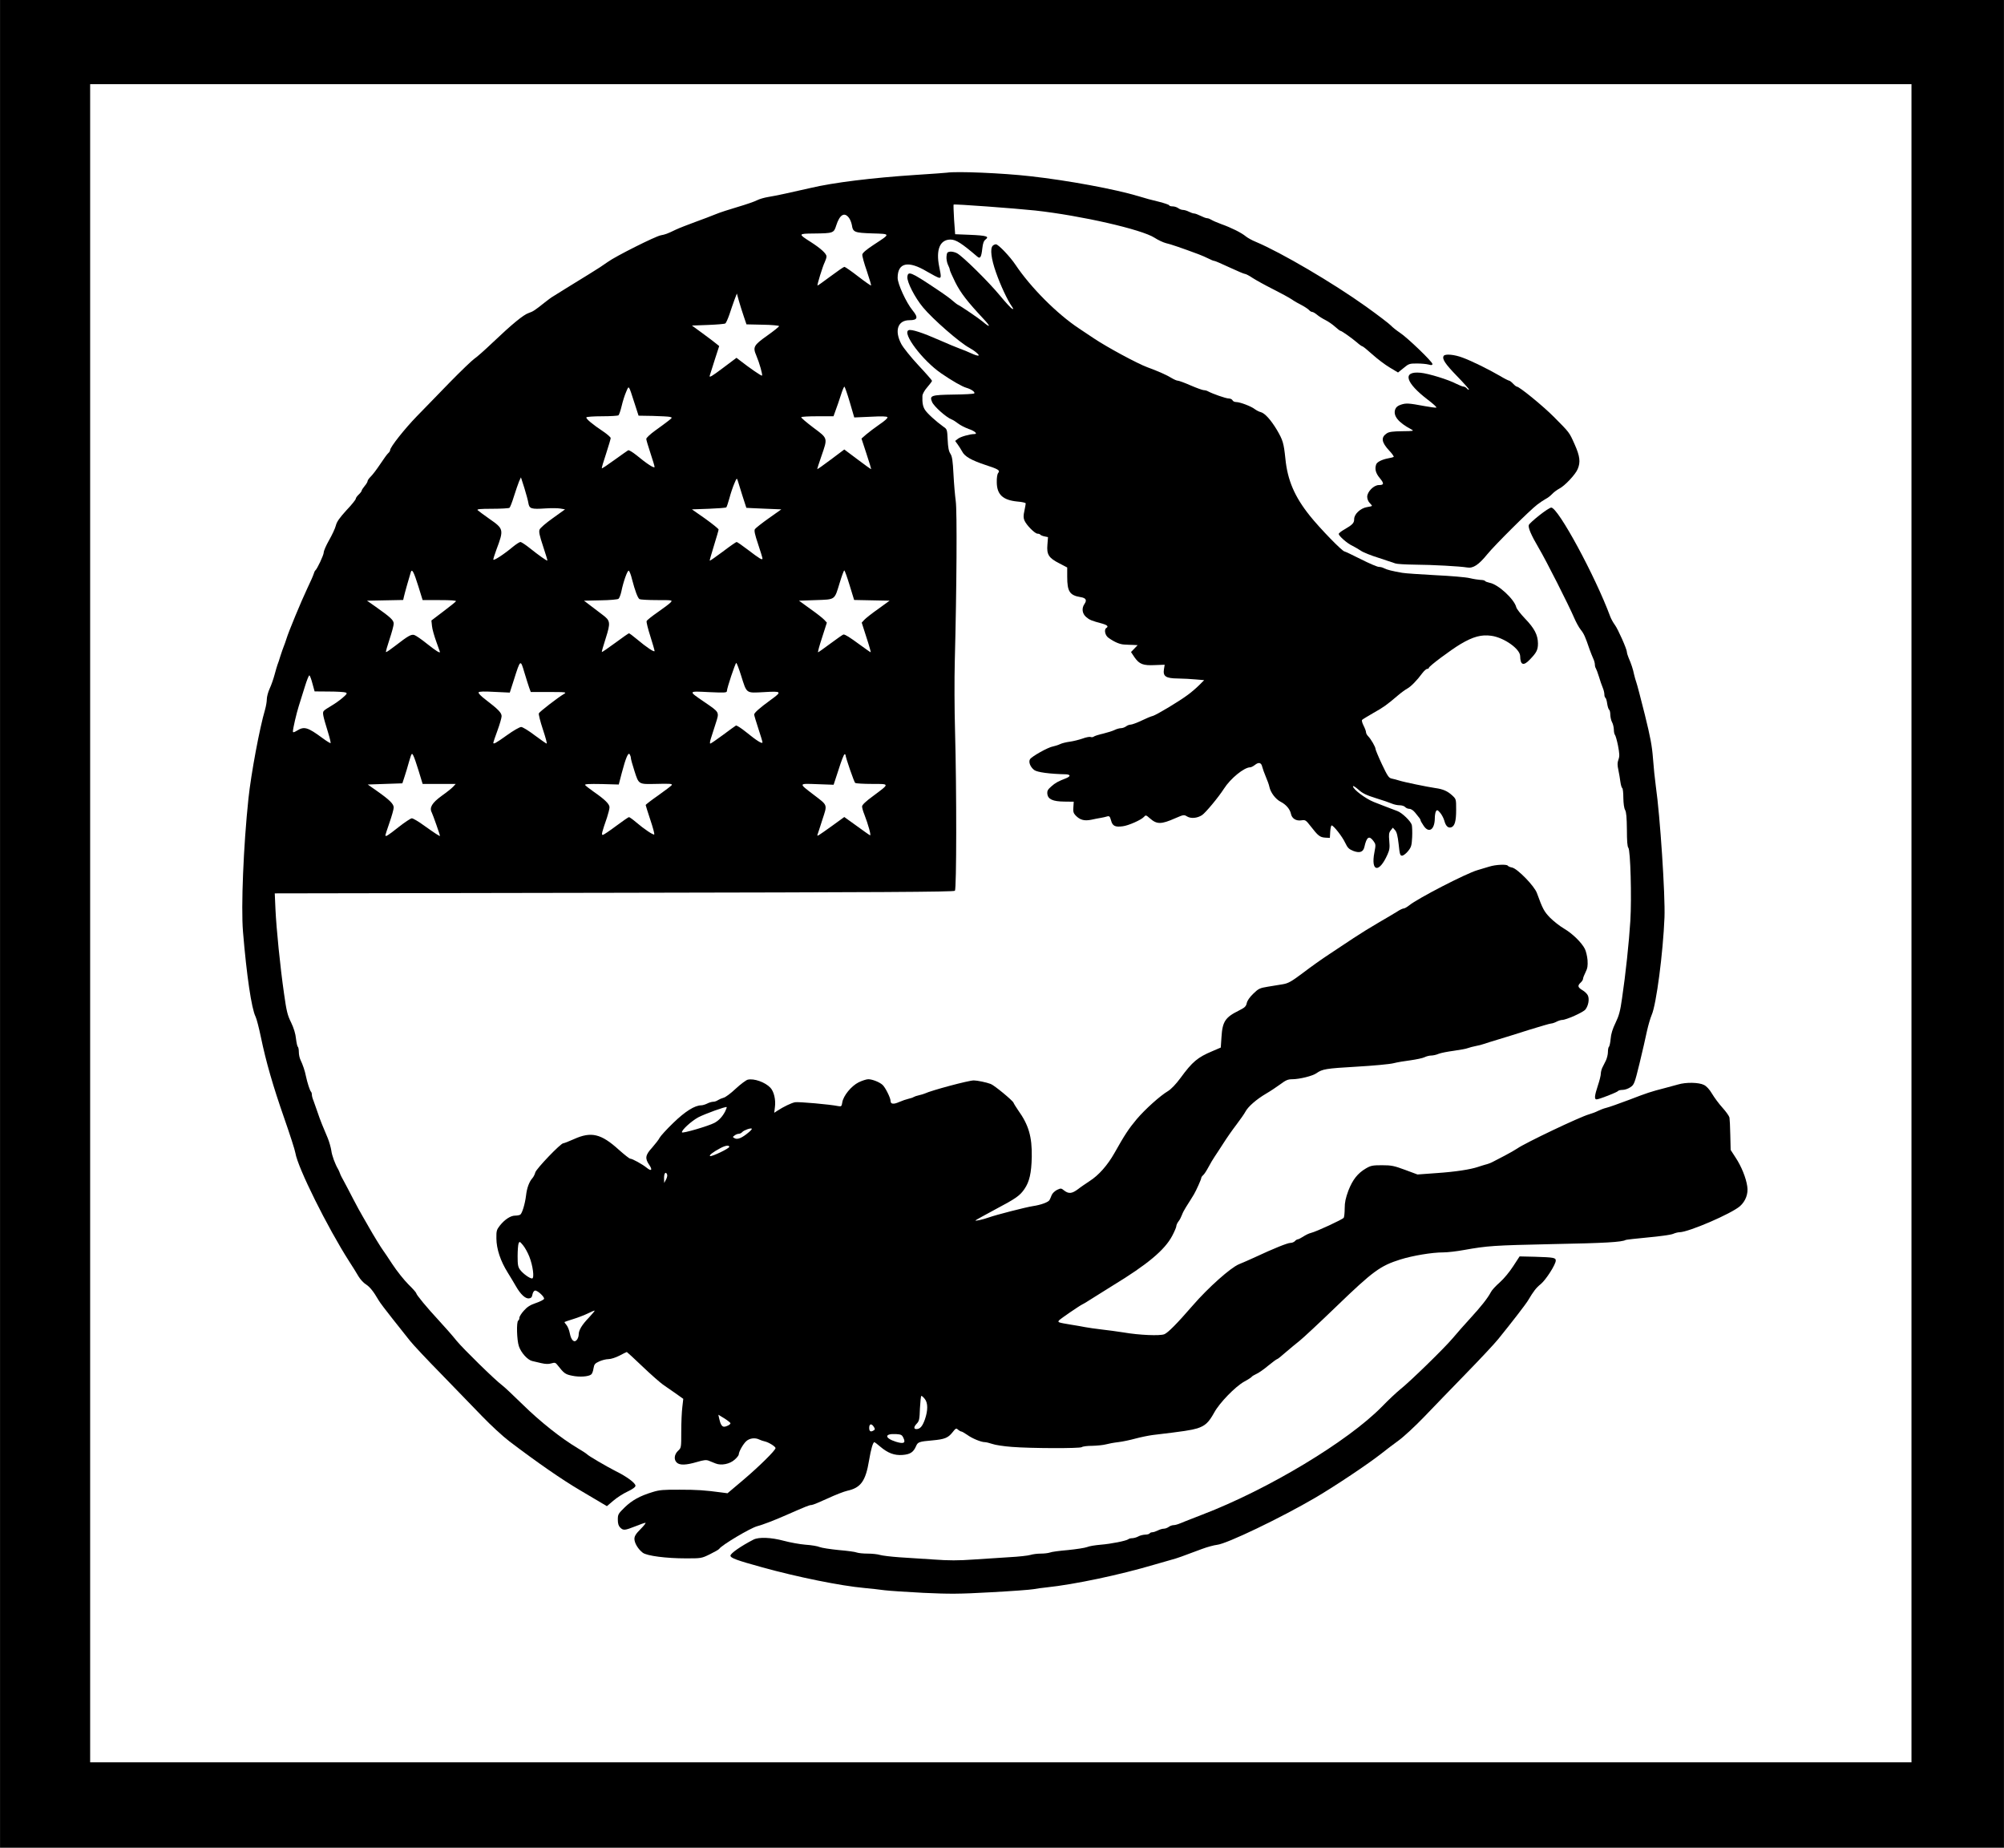 <?xml version="1.0" encoding="UTF-8" standalone="yes"?>
<svg version="1.0" xmlns="http://www.w3.org/2000/svg" width="1267pt" height="1168pt" viewBox="0 0 1690 1558" preserveAspectRatio="xMidYMid meet">
  <g transform="translate(0,1558) scale(0.1,-0.1)" fill="#000000" stroke="none">
    <path d="M0 7790 l0 -7790 8450 0 8450 0 0 7790 0 7790 -8450 0 -8450 0 0
-7790z m16120 5 l0 -7075 -7680 0 -7680 0 0 7075 0 7075 7680 0 7680 0 0
-7075z"/>
    <path d="M7985 14124 c-11 -2 -130 -10 -265 -19 -364 -24 -691 -64 -885 -110
-142 -33 -304 -68 -357 -76 -31 -5 -74 -17 -95 -28 -21 -11 -94 -36 -162 -56
-68 -20 -152 -47 -185 -61 -34 -14 -110 -43 -171 -65 -60 -22 -135 -51 -165
-65 -74 -36 -90 -41 -127 -48 -44 -7 -388 -180 -448 -225 -27 -20 -97 -66
-155 -101 -58 -35 -143 -88 -190 -117 -47 -30 -98 -61 -114 -71 -16 -9 -48
-33 -72 -52 -81 -65 -99 -77 -135 -89 -44 -14 -142 -95 -304 -249 -66 -63
-136 -125 -155 -137 -19 -13 -113 -103 -209 -201 -95 -99 -220 -226 -276 -284
-102 -105 -225 -260 -225 -285 0 -7 -7 -18 -15 -25 -9 -7 -40 -50 -69 -94 -30
-45 -66 -92 -80 -105 -14 -14 -26 -30 -26 -37 0 -7 -11 -26 -25 -42 -14 -17
-25 -34 -25 -39 0 -5 -11 -20 -25 -33 -14 -13 -25 -29 -25 -36 0 -7 -35 -51
-79 -97 -58 -64 -81 -96 -89 -129 -6 -24 -32 -79 -57 -123 -25 -44 -45 -90
-45 -103 0 -22 -55 -139 -71 -152 -4 -3 -10 -16 -14 -30 -4 -14 -28 -68 -53
-120 -53 -112 -159 -368 -176 -425 -7 -22 -17 -51 -23 -65 -6 -14 -18 -50 -28
-80 -9 -30 -20 -64 -25 -75 -4 -11 -15 -48 -24 -82 -9 -34 -27 -87 -41 -117
-14 -30 -25 -71 -25 -92 0 -20 -7 -60 -15 -88 -46 -156 -117 -535 -140 -750
-42 -397 -63 -913 -46 -1121 31 -373 72 -649 106 -717 9 -18 29 -96 45 -173
44 -211 102 -412 197 -684 47 -135 90 -267 94 -293 20 -124 270 -627 453 -913
29 -44 64 -101 79 -127 15 -25 43 -56 63 -68 33 -21 64 -60 107 -134 10 -18
63 -88 118 -157 54 -68 120 -151 146 -184 26 -33 144 -159 263 -280 118 -121
274 -282 345 -356 72 -75 175 -170 230 -212 240 -182 441 -321 595 -412 91
-54 179 -106 196 -116 l32 -19 53 45 c30 26 84 61 121 78 44 21 67 38 67 49 1
22 -72 77 -166 123 -77 39 -234 131 -243 143 -3 4 -39 28 -80 52 -139 83 -314
222 -460 365 -80 78 -158 152 -175 164 -60 44 -331 310 -385 376 -30 38 -95
112 -145 166 -104 112 -195 222 -195 235 0 5 -30 39 -66 74 -36 36 -97 112
-135 170 -38 58 -73 110 -78 116 -13 16 -90 142 -116 189 -12 22 -37 64 -54
94 -18 30 -55 98 -82 150 -27 53 -62 119 -77 147 -16 28 -32 59 -35 70 -4 10
-10 26 -15 34 -26 43 -53 117 -58 158 -4 26 -17 73 -30 105 -13 31 -35 83 -48
115 -13 31 -31 82 -41 112 -10 30 -24 70 -31 88 -8 18 -14 41 -14 51 0 10 -3
21 -7 25 -10 9 -32 79 -43 131 -9 47 -27 98 -46 138 -8 16 -14 46 -14 67 0 21
-4 41 -9 44 -4 3 -11 34 -15 68 -4 41 -18 88 -41 136 -31 62 -39 96 -60 245
-33 231 -64 542 -72 708 l-6 136 2862 5 c2236 4 2864 7 2874 17 14 14 15 844
1 1351 -5 173 -6 437 -2 585 16 617 20 1269 8 1350 -6 44 -15 145 -19 225 -6
116 -11 151 -26 174 -14 21 -20 53 -23 117 -4 87 -5 90 -36 111 -60 43 -138
113 -156 143 -18 29 -23 60 -21 117 1 16 17 46 41 73 22 25 40 50 40 54 0 4
-51 63 -114 130 -65 70 -127 147 -145 180 -60 113 -30 201 68 201 70 0 77 22
27 83 -54 66 -126 223 -126 274 0 129 89 148 246 54 46 -27 92 -51 102 -53 20
-3 20 9 3 91 -30 145 5 231 95 231 46 0 95 -32 226 -144 24 -21 34 -4 42 69 5
44 12 64 28 76 33 25 7 33 -132 39 l-125 5 -9 123 c-4 68 -6 125 -4 127 6 6
517 -32 688 -50 388 -43 900 -160 1007 -230 29 -19 72 -39 95 -45 38 -8 139
-43 276 -94 24 -9 61 -25 83 -36 21 -11 43 -20 50 -20 6 0 64 -25 128 -55 65
-30 123 -55 131 -55 7 0 36 -15 64 -34 28 -18 105 -61 171 -94 66 -33 137 -72
158 -86 21 -15 60 -37 86 -50 26 -14 53 -32 60 -40 8 -9 19 -16 26 -16 8 0 26
-11 42 -24 15 -13 47 -33 71 -45 24 -12 60 -37 81 -56 21 -19 42 -35 46 -35
10 0 93 -59 138 -97 20 -18 41 -33 46 -33 5 0 43 -31 84 -68 42 -38 108 -88
147 -111 l70 -42 47 38 c43 36 50 38 112 38 36 0 81 -4 99 -9 24 -7 32 -5 32
5 0 19 -213 224 -275 264 -27 18 -61 45 -75 60 -14 15 -108 87 -210 160 -280
200 -714 455 -930 546 -30 12 -68 33 -84 46 -37 31 -124 74 -206 103 -36 13
-74 30 -85 37 -11 7 -26 13 -35 13 -9 0 -33 9 -55 20 -22 11 -46 20 -55 20 -8
0 -28 7 -44 15 -15 8 -38 15 -50 15 -11 0 -30 7 -40 15 -11 8 -32 15 -48 15
-15 0 -28 4 -28 9 0 4 -39 18 -87 30 -49 11 -126 32 -173 47 -196 59 -595 133
-910 168 -236 27 -624 43 -705 30z m-827 -379 c11 -13 22 -42 26 -63 9 -60 21
-65 172 -70 158 -5 157 -1 12 -96 -61 -40 -94 -68 -96 -82 -2 -12 15 -74 38
-139 22 -65 38 -120 36 -122 -2 -3 -52 32 -109 76 -58 45 -110 81 -116 81 -6
0 -58 -36 -117 -80 -59 -44 -108 -79 -110 -78 -5 5 45 166 61 197 8 17 15 38
15 49 0 23 -48 67 -132 121 -109 69 -108 71 23 72 166 2 171 3 191 68 29 90
68 115 106 66z m-885 -835 l22 -65 138 -3 c75 -1 137 -7 137 -12 0 -5 -45 -41
-100 -80 -114 -81 -123 -96 -92 -168 26 -61 55 -163 48 -169 -5 -5 -102 62
-188 129 l-27 21 -116 -87 c-92 -69 -115 -83 -110 -64 4 12 23 74 43 136 l37
114 -26 21 c-14 12 -66 51 -115 87 l-89 65 135 5 c74 3 140 8 147 13 6 4 21
38 34 75 12 37 31 92 42 122 l21 55 18 -65 c10 -36 29 -94 41 -130z m-922
-730 l34 -105 120 -2 c66 -2 131 -5 143 -8 23 -6 23 -6 -11 -33 -19 -15 -69
-52 -111 -82 -42 -30 -76 -62 -76 -71 0 -8 16 -62 35 -119 19 -57 35 -110 35
-117 0 -16 -65 26 -153 99 -34 27 -64 45 -70 41 -7 -4 -58 -40 -115 -81 -56
-41 -104 -73 -107 -71 -2 3 14 58 36 123 21 65 39 125 39 132 0 7 -28 32 -62
55 -93 62 -149 109 -143 120 4 5 63 9 133 9 70 0 132 4 137 8 6 4 18 39 27 77
9 39 26 93 38 120 25 57 19 66 71 -95z m1815 10 l38 -130 137 6 c94 5 138 4
143 -4 4 -7 -23 -31 -66 -60 -40 -28 -91 -66 -113 -85 l-40 -35 42 -128 c23
-70 41 -129 40 -130 -1 -2 -53 35 -115 82 l-112 84 -112 -84 c-62 -47 -114
-83 -116 -82 -1 2 14 50 34 107 55 159 58 150 -68 244 -58 44 -104 83 -101 87
2 5 64 8 138 8 l134 0 19 53 c11 28 30 85 43 125 12 39 26 72 30 72 3 0 24
-59 45 -130z m-2710 -853 c8 -47 25 -52 143 -44 47 3 104 3 126 -1 l40 -7
-103 -74 c-58 -41 -107 -83 -112 -97 -7 -18 0 -51 30 -141 21 -64 38 -118 36
-120 -4 -4 -76 47 -147 104 -36 29 -73 53 -80 53 -8 0 -37 -19 -64 -41 -79
-66 -165 -121 -165 -107 0 7 12 45 26 83 64 170 62 176 -59 260 -48 34 -93 67
-99 73 -9 9 19 12 123 12 73 0 139 4 145 8 6 4 23 48 38 97 16 50 35 106 43
125 l16 35 29 -90 c15 -49 31 -107 34 -128z m1804 66 c18 -57 33 -104 34 -105
0 0 67 -4 148 -7 l147 -6 -106 -75 c-58 -41 -111 -83 -117 -92 -7 -13 -1 -43
27 -126 20 -60 37 -115 37 -121 0 -17 -23 -3 -124 74 -47 36 -89 65 -94 65 -5
0 -57 -36 -116 -81 -59 -44 -109 -79 -111 -77 -2 1 15 59 36 128 21 68 39 129
39 135 0 6 -51 47 -112 91 l-113 79 142 5 c78 3 144 8 148 12 4 4 16 40 27 80
10 39 29 94 41 122 19 45 21 47 28 25 4 -13 22 -70 39 -126z m-2733 -764 l37
-119 143 0 c95 0 142 -3 138 -10 -4 -6 -51 -44 -107 -86 l-100 -76 5 -47 c2
-25 19 -84 36 -131 17 -46 31 -85 31 -87 0 -12 -31 7 -107 67 -48 39 -98 73
-110 76 -26 7 -52 -8 -158 -90 -41 -32 -77 -57 -80 -54 -3 2 11 51 30 108 19
57 35 116 35 131 0 30 -25 53 -155 145 l-70 49 152 3 153 3 6 27 c5 24 48 176
59 210 10 28 26 -4 62 -119z m1803 56 c25 -96 48 -158 63 -167 7 -4 72 -8 146
-8 133 0 134 0 116 -20 -10 -11 -58 -47 -107 -81 -49 -34 -92 -68 -95 -76 -3
-8 11 -65 31 -127 20 -63 36 -119 36 -125 0 -14 -67 30 -150 100 -32 27 -62
49 -66 49 -3 0 -56 -36 -116 -81 -60 -44 -111 -79 -113 -77 -2 1 13 54 33 116
42 132 40 149 -28 199 -25 19 -70 53 -100 76 l-55 42 139 3 c77 1 145 7 152
13 7 6 18 34 24 62 17 84 51 178 62 175 6 -2 19 -35 28 -73z m1835 -50 l38
-124 150 -3 149 -3 -95 -69 c-53 -37 -106 -79 -118 -92 l-22 -24 40 -125 c23
-69 38 -125 36 -125 -3 0 -44 29 -92 64 -86 63 -122 86 -138 86 -4 0 -53 -34
-108 -75 -55 -41 -103 -75 -106 -75 -4 0 11 56 34 125 l40 125 -22 24 c-12 13
-65 55 -118 92 l-95 69 142 5 c168 6 156 -2 202 148 17 56 34 102 38 102 4 0
24 -56 45 -125z m-2702 -865 l13 -35 140 0 c159 0 166 -1 139 -17 -47 -27
-206 -150 -211 -163 -3 -8 12 -69 34 -135 22 -66 37 -120 32 -120 -4 0 -50 32
-101 70 -51 39 -102 70 -114 70 -13 0 -67 -31 -121 -70 -95 -68 -114 -78 -114
-62 0 4 16 50 35 102 19 52 35 107 35 121 0 29 -27 57 -138 142 -37 28 -60 52
-56 59 5 8 45 9 135 4 l128 -6 35 109 c55 173 55 173 88 61 16 -52 34 -111 41
-130z m1786 106 c50 -158 39 -150 194 -142 151 9 154 5 56 -66 -95 -69 -139
-109 -139 -123 0 -7 16 -60 35 -118 19 -57 35 -110 35 -116 0 -17 -47 12 -138
86 -42 34 -81 59 -86 55 -6 -3 -55 -39 -109 -79 -54 -40 -102 -73 -107 -73 -5
0 -3 19 5 43 7 23 25 79 40 125 32 100 36 93 -97 184 -136 93 -137 91 40 82
134 -6 152 -5 152 9 0 24 71 237 79 237 4 0 22 -47 40 -104z m-3614 -71 l18
-65 121 -1 c67 0 129 -4 140 -8 16 -6 13 -12 -25 -45 -24 -21 -67 -51 -96 -68
-28 -16 -57 -35 -63 -43 -12 -15 -8 -37 37 -183 14 -45 23 -85 21 -88 -3 -2
-33 16 -68 42 -126 93 -155 101 -216 63 -25 -15 -34 -17 -34 -7 0 25 30 153
49 213 11 33 33 106 51 163 17 56 35 100 39 97 5 -2 17 -34 26 -70z m896 -737
l33 -108 140 0 139 0 -22 -24 c-13 -14 -56 -48 -97 -77 -81 -59 -105 -99 -83
-140 10 -20 69 -187 69 -197 0 -6 -43 22 -137 89 -45 33 -90 59 -100 59 -10 0
-61 -34 -113 -75 -91 -72 -110 -84 -110 -67 0 4 16 52 35 107 19 55 35 111 35
126 0 30 -34 64 -142 140 l-77 54 146 5 146 5 18 55 c10 30 28 89 39 130 21
71 23 73 35 50 8 -14 28 -73 46 -132z m1789 111 c0 -9 14 -60 31 -112 36 -112
34 -110 177 -107 121 3 144 2 137 -10 -4 -6 -54 -44 -113 -86 -59 -41 -107
-78 -107 -82 0 -4 18 -60 39 -124 22 -65 37 -121 33 -124 -7 -7 -84 44 -153
103 -28 24 -55 43 -60 43 -5 0 -54 -34 -109 -75 -55 -41 -105 -75 -112 -75
-13 0 -8 20 36 147 11 34 21 73 21 86 0 27 -38 65 -132 130 -37 26 -70 52 -74
58 -5 8 35 10 139 8 l145 -4 25 96 c34 129 55 178 67 159 5 -8 10 -22 10 -31z
m1810 27 c0 -21 73 -231 82 -238 7 -4 71 -8 142 -8 152 0 151 4 9 -102 -62
-45 -93 -75 -93 -88 0 -10 8 -41 19 -67 33 -85 60 -183 48 -176 -7 3 -58 39
-114 80 l-103 74 -102 -74 c-123 -88 -129 -92 -124 -75 3 7 21 64 41 126 43
132 48 118 -75 212 -127 97 -128 94 32 88 l138 -5 42 128 c22 71 45 129 50
129 4 0 8 -2 8 -4z"/>
    <path d="M8372 13508 c-24 -24 -13 -111 27 -224 38 -109 97 -235 133 -286 15
-22 16 -27 4 -22 -9 4 -54 52 -100 108 -96 117 -319 337 -366 361 -17 9 -43
15 -58 13 -23 -3 -27 -8 -30 -41 -2 -20 4 -52 12 -69 9 -17 16 -37 16 -44 0
-6 21 -53 46 -104 46 -91 100 -161 239 -310 63 -67 58 -78 -10 -20 -31 26
-184 130 -203 138 -9 4 -30 20 -47 35 -16 16 -79 61 -138 100 -217 145 -240
154 -245 102 -4 -43 63 -174 132 -257 82 -99 310 -298 391 -341 17 -9 44 -27
60 -41 37 -31 17 -33 -45 -5 -25 12 -67 29 -95 39 -27 10 -106 42 -175 73
-141 62 -233 92 -257 83 -59 -23 117 -256 274 -364 92 -63 177 -112 213 -122
42 -12 76 -37 66 -47 -4 -5 -82 -9 -174 -10 -189 -3 -205 -8 -182 -62 15 -37
120 -131 166 -148 11 -4 35 -19 54 -34 19 -15 59 -35 89 -46 52 -17 80 -43 47
-43 -37 0 -118 -23 -138 -40 l-23 -18 21 -29 c11 -15 28 -42 38 -60 21 -42 78
-74 195 -113 111 -36 127 -46 109 -68 -8 -9 -13 -41 -12 -79 1 -103 51 -150
174 -162 39 -3 70 -10 70 -16 0 -5 -5 -33 -11 -62 -9 -40 -9 -59 0 -81 17 -40
88 -112 111 -112 10 0 21 -4 24 -9 3 -4 19 -11 35 -14 l29 -6 -5 -65 c-7 -82
11 -111 102 -157 l65 -34 0 -78 c0 -125 21 -157 113 -172 45 -7 55 -25 33 -57
-26 -37 -20 -82 14 -111 28 -24 44 -31 138 -56 41 -12 52 -24 32 -36 -21 -13
-11 -63 18 -83 52 -37 97 -56 137 -57 22 -1 55 -3 74 -3 l35 -2 -28 -29 -28
-29 30 -45 c41 -58 72 -70 173 -65 l81 3 -6 -37 c-10 -61 15 -78 117 -79 45
-1 114 -4 152 -8 l70 -6 -43 -43 c-23 -23 -66 -60 -95 -81 -72 -54 -265 -170
-296 -178 -14 -3 -57 -21 -96 -40 -38 -18 -79 -33 -90 -33 -11 0 -29 -7 -39
-15 -11 -8 -30 -15 -43 -15 -13 0 -37 -7 -53 -15 -16 -8 -60 -22 -97 -31 -37
-8 -73 -20 -79 -25 -6 -5 -19 -7 -27 -3 -9 3 -40 -3 -69 -14 -29 -10 -77 -22
-107 -26 -30 -4 -66 -13 -80 -20 -14 -7 -42 -16 -61 -20 -42 -7 -179 -84 -194
-108 -14 -24 3 -66 36 -91 26 -19 130 -33 271 -36 15 -1 27 -6 27 -11 0 -6
-12 -15 -27 -21 -74 -29 -93 -40 -127 -70 -30 -26 -36 -38 -34 -62 5 -46 46
-65 143 -66 l80 -1 -3 -46 c-3 -36 0 -50 18 -69 37 -39 74 -49 133 -37 29 6
66 14 82 16 17 3 40 8 52 12 19 5 23 0 33 -35 12 -46 35 -57 99 -48 48 6 154
53 177 78 16 18 18 18 51 -11 59 -52 95 -52 215 1 70 30 72 31 100 14 33 -19
85 -14 125 12 30 20 139 151 185 223 55 86 170 180 221 180 8 0 26 9 41 21 32
25 53 19 61 -18 4 -15 17 -53 30 -83 13 -30 27 -68 30 -85 10 -48 52 -103 94
-125 46 -23 80 -63 88 -103 8 -39 44 -61 88 -54 33 5 37 3 79 -51 61 -79 77
-92 122 -95 l39 -2 3 53 c2 28 7 52 12 52 16 0 90 -94 114 -146 21 -44 32 -54
69 -69 53 -20 83 -10 93 33 19 86 40 100 77 50 19 -26 20 -32 8 -93 -33 -167
39 -181 110 -20 18 40 20 59 15 114 -5 55 -3 70 12 89 l18 23 19 -21 c14 -16
22 -47 30 -118 9 -85 12 -97 29 -97 10 0 33 17 50 38 28 35 31 47 35 118 2 44
0 90 -3 103 -8 31 -81 102 -121 117 -55 20 -159 61 -200 77 -70 28 -175 107
-175 132 0 7 21 -6 46 -28 35 -32 67 -47 147 -72 56 -17 117 -38 135 -46 18
-8 48 -14 66 -14 19 0 39 -7 46 -15 7 -8 23 -15 35 -15 14 0 34 -13 49 -32 15
-18 31 -38 36 -45 6 -7 10 -16 10 -20 0 -5 12 -25 26 -46 44 -66 93 -33 94 63
0 25 5 52 10 60 9 13 14 11 35 -13 13 -15 29 -45 35 -66 12 -46 32 -65 58 -57
30 10 42 51 42 147 0 90 0 91 -32 121 -40 37 -77 54 -143 63 -69 10 -268 51
-307 64 -18 6 -46 13 -61 16 -25 5 -35 20 -83 121 -30 64 -54 122 -54 129 0
17 -39 84 -62 107 -10 10 -18 25 -18 33 0 9 -9 34 -21 57 -11 22 -17 44 -12
48 4 5 48 31 96 59 87 49 108 64 207 148 28 24 63 49 78 57 30 16 83 70 126
129 15 20 34 37 42 37 7 0 14 4 14 9 0 13 183 150 267 200 106 63 177 82 260
70 107 -15 243 -111 243 -172 1 -75 28 -85 81 -29 58 60 69 82 69 137 -1 71
-29 126 -109 209 -37 39 -71 82 -74 96 -17 68 -152 193 -225 206 -18 4 -35 10
-38 15 -3 5 -20 9 -37 9 -18 1 -59 7 -92 15 -32 8 -163 19 -290 25 -126 7
-252 15 -280 20 -86 15 -129 26 -152 38 -12 7 -32 12 -45 12 -13 0 -81 29
-152 65 -71 36 -133 65 -137 65 -19 0 -208 195 -292 300 -130 162 -189 301
-207 482 -14 133 -21 156 -71 242 -51 85 -102 142 -137 151 -14 3 -36 15 -50
25 -30 24 -125 60 -158 60 -13 0 -27 7 -30 15 -4 8 -18 15 -32 15 -24 0 -135
39 -174 60 -10 6 -26 10 -36 10 -10 0 -60 18 -111 40 -50 22 -99 40 -108 40
-9 0 -32 10 -52 22 -40 25 -114 58 -207 92 -82 30 -339 169 -448 242 -48 32
-105 70 -126 84 -186 123 -408 346 -536 537 -45 68 -145 173 -165 173 -8 0
-20 -5 -27 -12z"/>
    <path d="M12175 12579 c-16 -25 13 -68 112 -170 58 -60 104 -111 101 -114 -3
-3 -11 1 -18 10 -7 8 -19 15 -27 15 -8 0 -36 11 -62 24 -64 34 -234 87 -302
93 -155 15 -128 -83 64 -229 45 -34 76 -63 70 -65 -6 -2 -51 4 -100 13 -134
25 -155 26 -198 12 -28 -9 -42 -21 -49 -40 -19 -54 26 -110 135 -168 26 -14
22 -15 -76 -16 -80 -1 -110 -5 -130 -18 -51 -34 -45 -75 21 -146 25 -26 41
-50 37 -53 -5 -3 -26 -8 -48 -12 -51 -10 -91 -30 -99 -50 -14 -38 -5 -74 29
-115 39 -47 38 -60 -7 -60 -42 0 -98 -56 -98 -99 0 -18 9 -40 20 -51 11 -11
20 -22 20 -25 0 -3 -19 -8 -42 -11 -55 -9 -108 -59 -108 -101 0 -33 -13 -47
-82 -87 -27 -15 -48 -32 -48 -38 0 -17 71 -80 115 -100 22 -11 54 -30 72 -42
18 -13 85 -40 150 -60 65 -21 128 -42 141 -47 13 -5 85 -9 160 -10 154 -1 387
-14 445 -24 50 -9 97 22 170 112 61 75 358 371 422 419 22 17 54 38 70 47 17
8 41 27 55 42 14 15 41 35 60 45 46 23 137 120 155 165 25 58 19 109 -26 209
-46 103 -41 96 -175 231 -89 90 -291 255 -312 255 -5 0 -19 11 -32 25 -13 14
-28 25 -32 25 -5 0 -40 17 -76 39 -100 58 -238 126 -316 155 -70 27 -150 34
-161 15z"/>
    <path d="M12982 11235 c-46 -36 -86 -73 -89 -81 -8 -22 20 -87 83 -194 61
-102 255 -486 299 -589 15 -35 39 -80 55 -100 28 -35 39 -60 75 -166 10 -27
24 -63 31 -78 8 -16 14 -39 14 -51 0 -12 4 -26 8 -31 4 -6 16 -37 26 -70 10
-33 24 -75 32 -93 8 -18 14 -44 14 -57 0 -13 4 -26 9 -29 5 -3 12 -26 15 -51
4 -24 11 -47 17 -50 5 -4 9 -23 9 -43 1 -20 7 -48 15 -62 8 -14 14 -41 15 -61
0 -19 4 -39 9 -45 5 -5 17 -46 26 -91 13 -69 14 -89 4 -117 -10 -27 -10 -47
-1 -88 6 -29 14 -74 17 -100 4 -26 10 -50 16 -53 5 -4 9 -41 9 -83 1 -48 6
-86 15 -102 10 -18 14 -63 15 -166 0 -94 4 -144 12 -152 18 -18 29 -424 17
-617 -11 -179 -40 -452 -70 -653 -15 -108 -26 -147 -55 -207 -24 -49 -38 -93
-41 -134 -3 -34 -10 -64 -14 -67 -5 -3 -9 -23 -9 -44 0 -21 -8 -53 -17 -72 -9
-18 -22 -45 -30 -60 -7 -14 -13 -38 -13 -52 0 -14 -11 -59 -25 -100 -28 -85
-31 -116 -11 -116 21 0 175 60 182 71 3 5 20 9 38 9 18 0 48 10 66 23 31 21
35 30 77 202 24 99 52 221 62 270 11 50 29 111 40 137 39 87 96 522 108 823 7
185 -37 856 -73 1105 -8 58 -19 164 -24 235 -8 105 -21 176 -69 370 -33 132
-65 254 -71 270 -6 17 -15 48 -20 70 -8 41 -23 87 -47 142 -7 17 -13 37 -13
45 0 24 -75 193 -101 228 -14 19 -32 51 -39 70 -127 343 -440 920 -498 920
-10 0 -55 -29 -100 -65z"/>
    <path d="M12560 8273 c-25 -8 -70 -21 -100 -30 -97 -28 -507 -240 -576 -297
-18 -14 -38 -26 -46 -26 -8 0 -32 -11 -53 -25 -22 -14 -93 -56 -157 -93 -64
-37 -161 -97 -215 -133 -54 -36 -145 -96 -202 -134 -57 -37 -157 -108 -221
-157 -100 -75 -125 -89 -171 -97 -30 -5 -87 -14 -128 -21 -67 -11 -78 -16
-122 -59 -31 -30 -51 -59 -55 -80 -6 -27 -16 -37 -68 -63 -113 -56 -137 -92
-145 -222 l-6 -89 -70 -30 c-126 -53 -169 -89 -270 -227 -39 -53 -79 -94 -105
-110 -66 -39 -193 -153 -265 -238 -66 -79 -100 -130 -187 -285 -59 -104 -133
-187 -208 -235 -30 -20 -75 -50 -99 -69 -51 -38 -78 -41 -116 -12 -26 21 -28
21 -61 6 -19 -10 -39 -29 -45 -44 -6 -16 -14 -34 -18 -41 -8 -18 -72 -42 -141
-52 -59 -9 -312 -74 -370 -95 -50 -18 -123 -34 -113 -25 4 4 78 45 162 90 178
94 212 118 250 174 43 62 59 136 62 271 3 170 -26 270 -116 395 -17 25 -34 52
-38 62 -7 19 -162 147 -192 158 -36 14 -115 30 -143 30 -44 0 -357 -84 -412
-110 -9 -4 -31 -11 -50 -15 -19 -4 -39 -11 -45 -15 -5 -4 -25 -11 -44 -15 -18
-4 -53 -16 -78 -27 -49 -22 -73 -18 -73 10 0 25 -44 113 -67 134 -26 24 -87
48 -121 48 -15 0 -52 -12 -81 -26 -62 -31 -129 -113 -138 -169 -5 -33 -8 -36
-32 -32 -71 15 -337 38 -366 33 -32 -6 -98 -38 -150 -72 l-26 -17 6 49 c8 60
-8 130 -38 162 -44 47 -139 81 -192 68 -14 -4 -60 -38 -101 -76 -41 -39 -87
-73 -102 -76 -15 -4 -36 -13 -47 -20 -11 -8 -29 -14 -41 -14 -12 0 -35 -7 -50
-15 -16 -8 -39 -15 -50 -15 -55 0 -137 -52 -236 -148 -55 -53 -107 -110 -115
-125 -7 -15 -36 -52 -63 -83 -58 -63 -63 -91 -25 -146 30 -44 18 -57 -22 -24
-34 28 -120 76 -138 76 -7 0 -50 34 -96 75 -150 136 -233 156 -379 90 -43 -19
-83 -35 -90 -35 -22 0 -228 -215 -236 -246 -4 -16 -15 -38 -25 -49 -26 -29
-46 -82 -53 -146 -9 -72 -33 -151 -49 -161 -6 -4 -26 -8 -43 -8 -38 0 -87 -32
-128 -83 -28 -36 -31 -45 -30 -110 1 -89 34 -189 96 -288 24 -39 55 -90 69
-115 39 -68 79 -105 109 -102 19 2 26 10 30 33 3 16 12 31 21 33 20 4 82 -53
77 -70 -3 -7 -33 -23 -69 -35 -47 -16 -74 -33 -101 -64 -21 -23 -38 -50 -38
-60 0 -10 -4 -21 -10 -24 -16 -10 -12 -166 6 -217 18 -54 73 -115 112 -124 15
-3 50 -11 77 -18 35 -8 61 -9 84 -2 30 9 36 7 53 -15 55 -70 65 -77 123 -89
61 -13 139 -8 161 11 7 5 16 28 19 51 6 35 12 42 49 59 22 10 57 19 77 19 21
0 61 13 94 30 31 17 59 30 61 30 2 0 62 -55 132 -122 71 -68 149 -136 173
-153 24 -16 73 -50 108 -75 l63 -45 -8 -70 c-5 -38 -9 -131 -9 -206 0 -136 0
-137 -27 -162 -33 -31 -37 -76 -10 -100 25 -23 78 -21 167 5 61 18 81 20 103
11 15 -6 41 -17 57 -23 47 -19 119 -5 160 32 19 16 35 37 35 44 0 23 36 87 63
112 27 25 74 32 110 14 12 -6 33 -13 47 -16 32 -7 90 -43 90 -56 0 -19 -137
-154 -270 -267 l-135 -114 -45 6 c-149 20 -211 24 -357 24 -137 1 -173 -2
-230 -20 -106 -32 -173 -69 -235 -129 -54 -53 -58 -59 -58 -103 0 -34 6 -53
20 -67 26 -26 38 -25 127 10 41 17 80 30 86 30 6 0 -12 -24 -41 -53 -40 -40
-52 -60 -52 -83 0 -35 32 -88 71 -117 36 -26 196 -47 364 -47 128 0 131 0 202
35 39 19 74 39 78 45 19 31 261 175 320 191 43 11 146 50 245 94 167 73 195
85 214 85 10 0 70 25 135 55 64 30 139 59 166 65 114 25 155 81 184 257 16 96
33 153 45 153 2 0 24 -16 48 -37 66 -56 120 -76 189 -71 65 5 92 23 114 74 15
35 25 39 140 49 100 9 130 21 166 66 29 37 33 39 48 24 10 -8 22 -15 27 -15 6
0 28 -13 50 -28 42 -31 118 -62 149 -62 11 0 39 -7 63 -15 24 -9 97 -20 164
-25 159 -13 576 -14 591 -2 7 6 46 11 87 11 41 1 93 6 115 12 22 6 69 15 105
19 36 4 101 18 145 30 44 12 109 25 145 30 271 32 325 41 376 56 68 22 97 49
144 134 44 81 177 218 252 260 32 17 61 36 64 41 3 5 20 15 37 23 18 7 63 38
101 70 38 31 72 56 76 56 5 0 37 26 73 58 36 31 88 74 116 96 27 21 171 155
318 297 301 290 363 336 532 389 106 33 267 60 363 60 35 0 113 9 173 20 203
36 248 39 750 50 440 8 585 17 615 35 4 2 88 12 186 21 99 9 194 22 213 30 18
8 43 14 55 14 77 1 437 156 510 220 47 42 71 105 61 167 -10 71 -50 170 -98
242 l-42 65 -3 125 c-1 70 -5 136 -7 148 -3 13 -29 50 -59 83 -30 33 -69 86
-88 118 -22 37 -46 63 -68 74 -43 22 -151 24 -218 4 -26 -7 -74 -20 -107 -29
-125 -32 -154 -42 -305 -100 -85 -32 -172 -63 -194 -68 -21 -5 -52 -17 -70
-26 -17 -9 -51 -22 -76 -29 -78 -22 -538 -241 -605 -288 -16 -11 -63 -38 -105
-60 -41 -21 -88 -46 -104 -54 -15 -8 -42 -18 -60 -22 -17 -5 -44 -13 -61 -19
-66 -22 -188 -41 -346 -52 l-165 -12 -105 39 c-92 34 -114 39 -194 39 -80 0
-95 -3 -136 -27 -70 -41 -112 -95 -148 -187 -23 -63 -31 -99 -31 -149 0 -37
-4 -73 -8 -80 -9 -14 -231 -117 -277 -128 -17 -4 -46 -18 -65 -31 -19 -12 -40
-23 -46 -23 -6 0 -17 -7 -24 -15 -7 -8 -24 -15 -38 -15 -24 0 -143 -48 -297
-120 -44 -20 -106 -48 -137 -60 -70 -29 -258 -196 -388 -346 -137 -158 -210
-231 -241 -244 -36 -15 -211 -8 -344 15 -49 8 -133 19 -185 25 -52 6 -115 15
-140 20 -25 5 -76 14 -115 20 -114 19 -117 20 -104 37 13 14 173 124 199 136
8 3 53 31 100 61 47 30 117 74 155 97 291 177 437 299 500 418 19 36 35 73 35
82 0 9 8 27 18 40 11 13 23 38 29 54 6 17 21 46 34 66 13 20 32 50 41 65 10
16 22 36 27 44 18 30 61 126 61 136 0 7 7 17 16 25 9 7 29 38 45 68 16 31 40
70 52 88 12 17 44 67 72 110 27 43 77 115 111 159 34 45 69 95 77 111 22 42
93 104 173 151 38 22 93 59 123 81 44 33 63 41 97 41 62 0 175 28 206 51 50
35 79 40 338 55 140 8 280 21 311 29 31 8 96 19 145 25 49 7 102 18 118 26 16
8 41 14 56 14 15 0 43 6 61 14 19 8 77 19 129 26 52 7 106 17 120 23 14 5 43
13 65 17 22 4 54 12 70 18 17 6 68 22 115 36 47 14 164 50 260 81 96 30 182
55 191 55 9 0 30 7 45 15 16 8 37 15 47 15 35 0 178 64 197 88 25 32 35 87 21
118 -6 14 -27 34 -46 45 -40 24 -43 38 -15 64 11 10 20 24 20 32 0 8 10 33 21
55 17 34 20 54 17 103 -3 33 -13 76 -23 95 -28 54 -105 129 -175 170 -36 21
-89 63 -118 92 -50 52 -62 73 -111 208 -21 59 -163 205 -209 215 -18 3 -34 11
-37 16 -9 13 -103 9 -155 -8z m-6445 -2065 c-23 -44 -53 -76 -90 -96 -51 -27
-270 -91 -274 -80 -6 17 79 95 138 127 56 29 232 93 239 86 2 -2 -4 -18 -13
-37z m196 -178 c-52 -44 -91 -61 -115 -48 -19 10 -19 11 -1 24 10 8 26 14 36
14 9 0 22 7 29 15 13 15 71 36 80 28 3 -3 -10 -18 -29 -33z m-161 -120 c0 -14
-145 -83 -161 -78 -14 5 24 34 86 67 43 23 75 27 75 11z m-524 -234 c3 -8 -1
-27 -10 -43 l-15 -28 -1 43 c0 41 15 57 26 28z m-1163 -690 c31 -77 45 -186
24 -186 -21 0 -77 41 -101 73 -18 24 -21 43 -21 115 0 48 4 96 8 107 8 19 10
18 37 -14 16 -19 40 -62 53 -95z m505 -514 c-61 -63 -88 -108 -88 -145 0 -13
-6 -32 -14 -43 -23 -30 -49 -7 -61 54 -5 28 -19 60 -29 71 -11 12 -17 22 -15
24 2 2 36 13 74 25 39 12 93 33 120 46 28 14 54 25 59 25 5 1 -16 -25 -46 -57z
m2831 -688 c27 -34 27 -96 1 -172 -21 -59 -41 -82 -72 -82 -24 0 -23 19 4 47
20 21 23 37 26 129 3 57 8 104 12 104 5 0 18 -12 29 -26z m-1639 -205 c0 -11
-34 -29 -54 -29 -18 0 -31 22 -41 68 l-7 33 51 -31 c28 -18 51 -36 51 -41z
m1209 -30 c11 -18 11 -23 -1 -30 -25 -16 -38 -9 -38 21 0 35 19 40 39 9z m249
-92 c22 -45 4 -54 -62 -34 -98 31 -99 70 -1 65 44 -3 51 -6 63 -31z"/>
    <path d="M12761 4903 c-31 -48 -79 -106 -113 -136 -33 -29 -67 -65 -75 -82
-26 -50 -83 -122 -173 -220 -47 -51 -114 -127 -150 -170 -69 -82 -360 -366
-445 -433 -27 -22 -95 -85 -150 -142 -287 -293 -961 -699 -1515 -911 -85 -33
-170 -66 -188 -74 -18 -8 -43 -15 -55 -15 -12 0 -31 -7 -41 -15 -11 -8 -30
-15 -42 -15 -12 0 -35 -7 -50 -15 -16 -8 -37 -15 -46 -15 -9 0 -20 -4 -23 -10
-3 -5 -21 -10 -38 -10 -18 -1 -43 -7 -57 -15 -14 -8 -36 -14 -50 -15 -15 0
-30 -4 -35 -9 -16 -13 -144 -39 -233 -46 -46 -4 -97 -12 -115 -20 -18 -7 -90
-18 -160 -25 -71 -6 -140 -15 -153 -21 -14 -5 -49 -9 -77 -9 -29 0 -68 -5 -87
-11 -19 -6 -98 -15 -175 -19 -77 -5 -215 -14 -307 -20 -124 -9 -208 -9 -330 0
-90 6 -221 15 -293 19 -71 5 -146 14 -165 20 -19 6 -65 11 -102 11 -37 0 -78
4 -92 9 -13 6 -82 15 -153 21 -70 7 -143 18 -160 25 -18 8 -72 17 -120 20 -49
4 -131 19 -183 33 -108 29 -211 33 -256 10 -105 -54 -194 -116 -194 -135 0
-20 51 -39 269 -99 296 -82 661 -156 861 -174 52 -5 129 -13 170 -19 41 -5
190 -15 330 -22 220 -10 297 -10 565 5 171 9 333 21 360 26 28 5 77 12 110 15
237 25 616 105 910 192 66 19 134 39 150 43 41 11 76 23 251 89 45 17 102 32
127 35 80 7 542 229 832 399 168 99 445 284 555 371 36 29 101 78 145 110 44
32 141 122 215 199 74 78 232 240 350 362 118 121 242 253 275 294 116 143
234 296 252 327 46 77 67 105 107 137 44 37 126 165 126 198 0 24 -17 27 -175
32 l-130 3 -54 -83z"/>
  </g>
</svg>